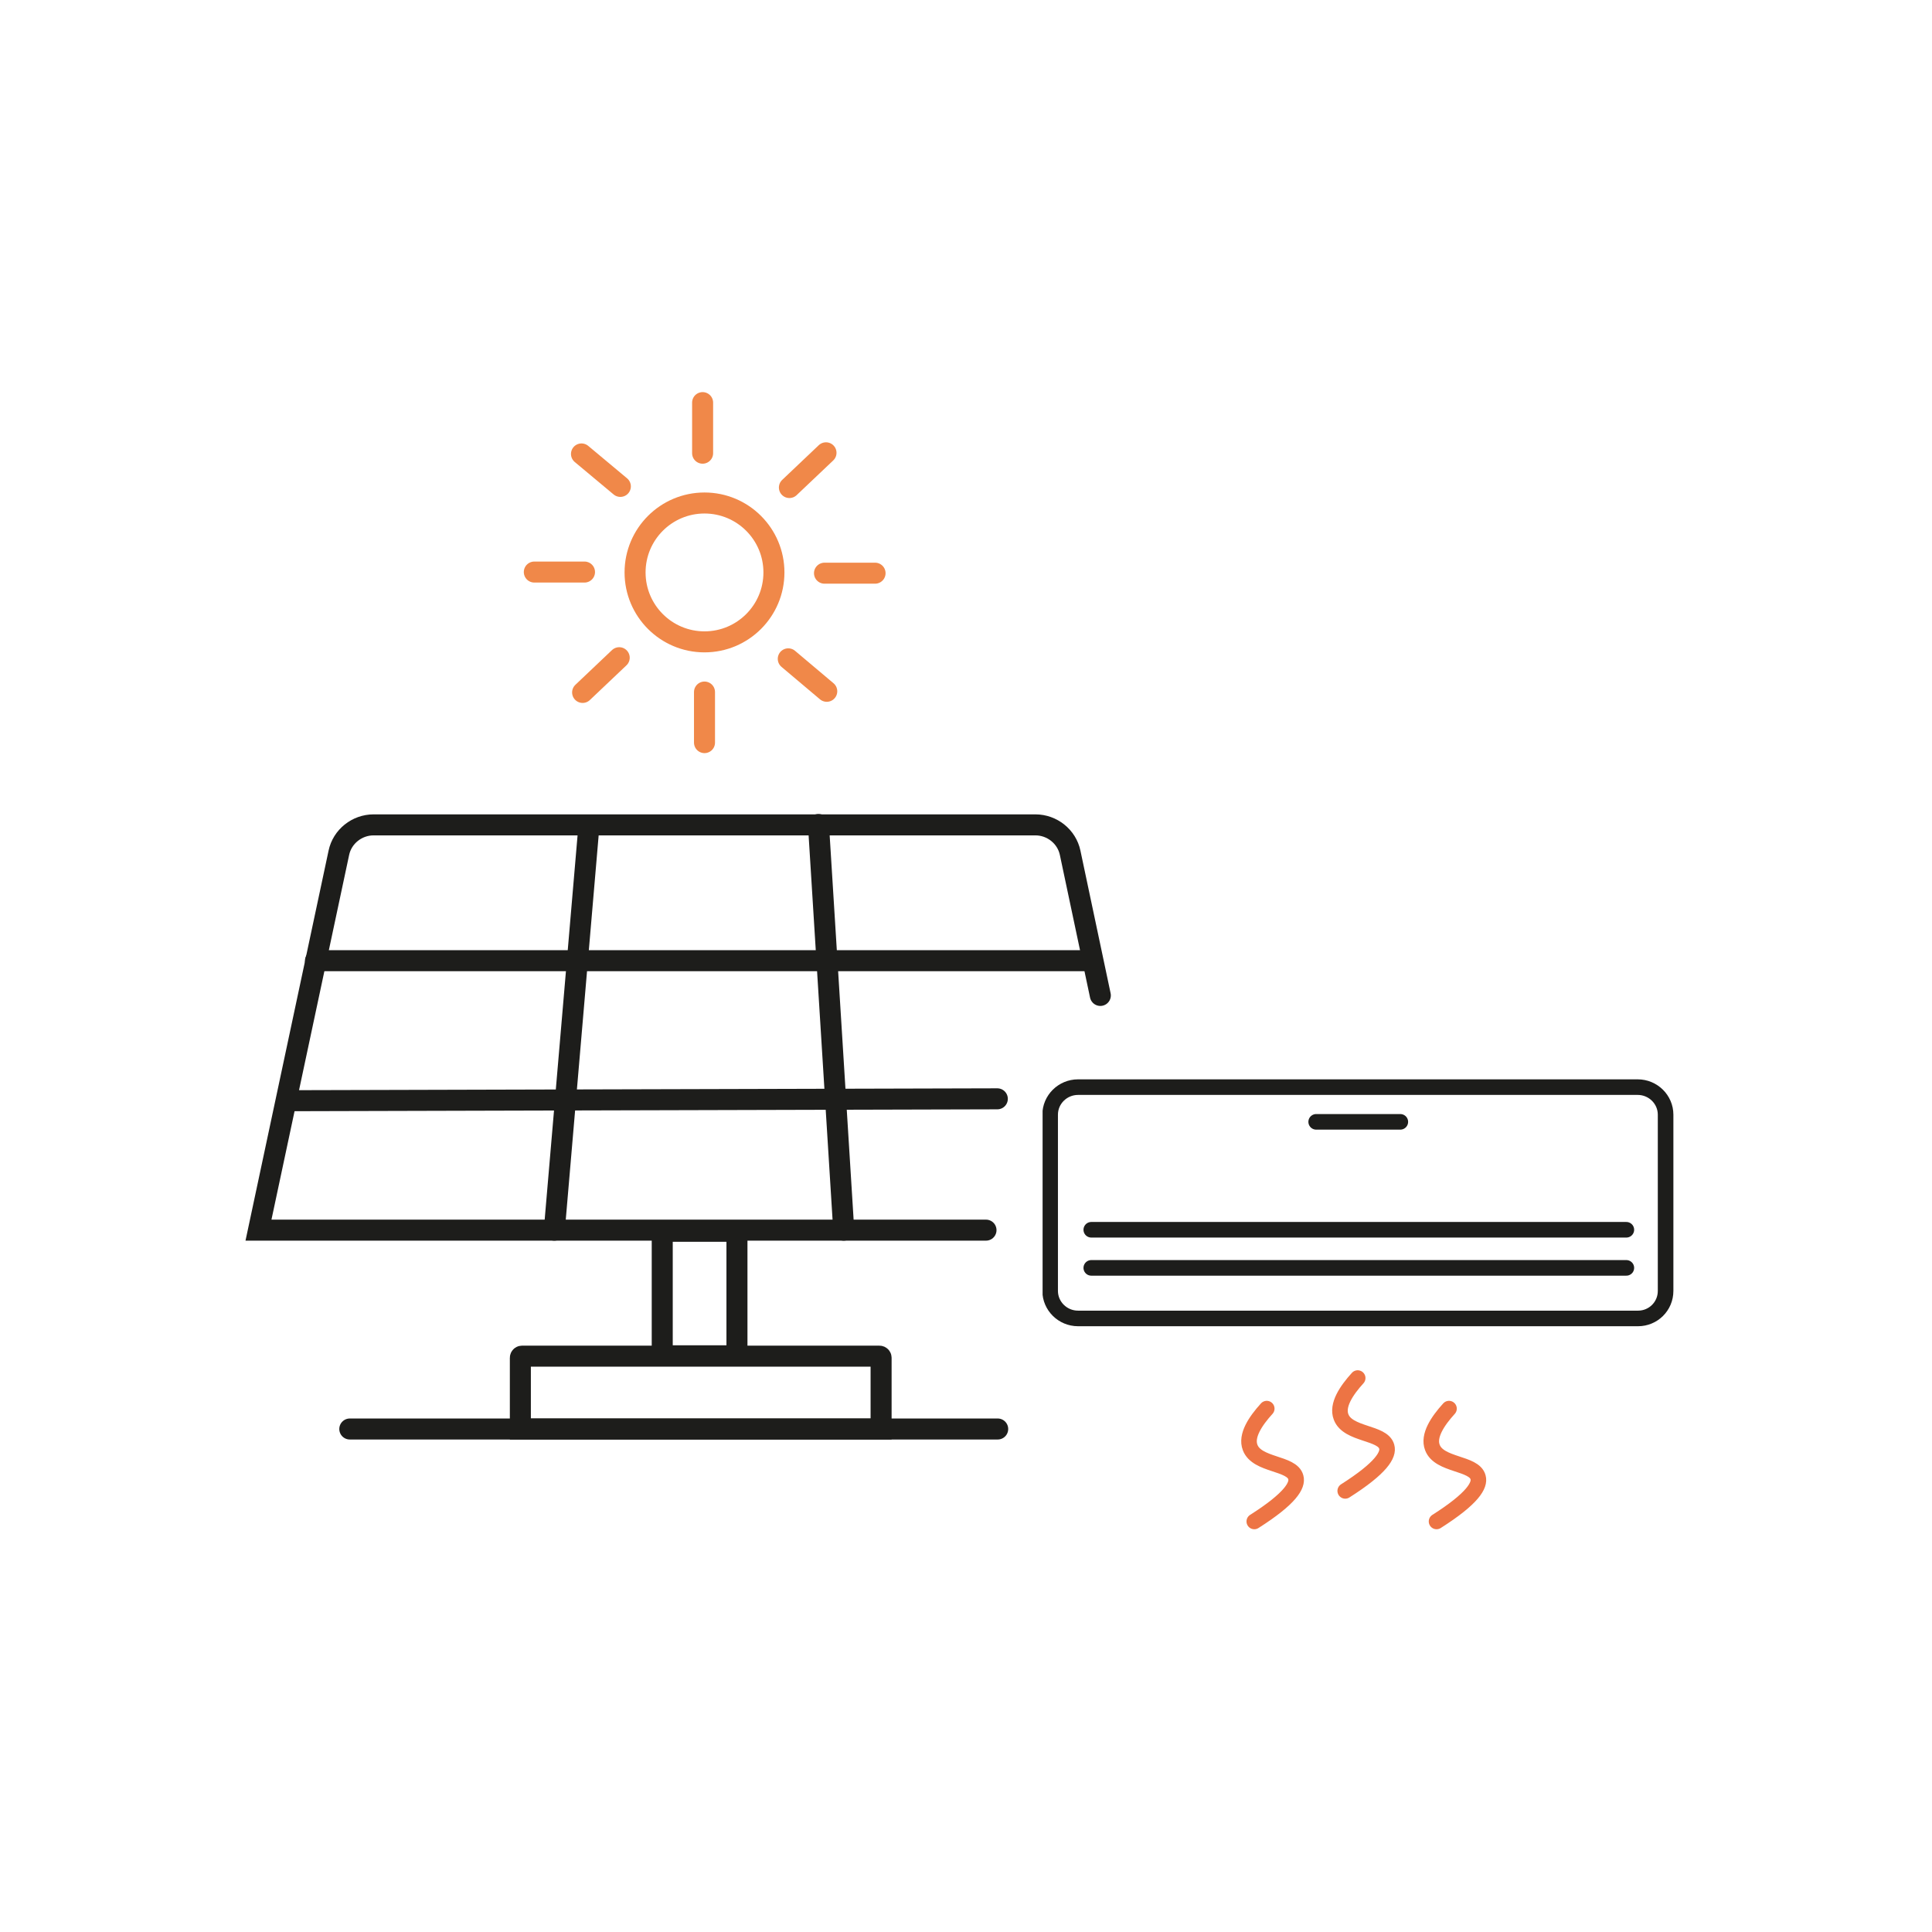 <?xml version="1.0" encoding="utf-8"?>
<!-- Generator: Adobe Illustrator 24.0.1, SVG Export Plug-In . SVG Version: 6.00 Build 0)  -->
<svg version="1.1" id="Layer_1" xmlns="http://www.w3.org/2000/svg" xmlns:xlink="http://www.w3.org/1999/xlink" x="0px" y="0px"
	 viewBox="0 0 512 512" style="enable-background:new 0 0 512 512;" xml:space="preserve">
<style type="text/css">
	.st0{fill:none;stroke:#1D1D1B;stroke-width:5.569;stroke-linecap:round;stroke-miterlimit:10;}
	.st1{fill:none;stroke:#F08849;stroke-width:5.569;stroke-linecap:round;stroke-miterlimit:10;}
	.st2{clip-path:url(#SVGID_1_);fill:none;stroke:#1D1D1B;stroke-width:4.129;stroke-miterlimit:10;}
	.st3{fill:none;stroke:#1D1D1B;stroke-width:4.129;stroke-linecap:round;stroke-miterlimit:10;}
	.st4{clip-path:url(#SVGID_2_);fill:none;stroke:#ED7444;stroke-width:4.129;stroke-linecap:round;stroke-miterlimit:10;}
</style>
<g>
	<g>
		<path class="st0" d="M261.3,326H68.5l21.3-100c0.9-4.3,4.8-7.4,9.2-7.4h175.4c4.4,0,8.3,3.1,9.2,7.4l8,37.8"/>
		<rect x="175.5" y="326.3" class="st0" width="19.8" height="33"/>
		<path class="st0" d="M233.5,378.7h-95.6v-18.9c0-0.2,0.2-0.4,0.4-0.4h94.8c0.2,0,0.4,0.2,0.4,0.4V378.7z"/>
		<line class="st0" x1="92.7" y1="378.7" x2="264.4" y2="378.7"/>
		<circle class="st1" cx="186.7" cy="151.7" r="18.4"/>
		<line class="st1" x1="186.2" y1="106.7" x2="186.2" y2="120.1"/>
		<line class="st1" x1="186.7" y1="183.4" x2="186.7" y2="196.8"/>
		<line class="st1" x1="231.9" y1="151.9" x2="218.5" y2="151.9"/>
		<line class="st1" x1="154.9" y1="151.6" x2="141.6" y2="151.6"/>
		<line class="st1" x1="164.4" y1="128.9" x2="154.1" y2="120.3"/>
		<line class="st1" x1="219.1" y1="183.2" x2="208.9" y2="174.6"/>
		<line class="st1" x1="154.4" y1="183.5" x2="164.1" y2="174.3"/>
		<line class="st1" x1="209.2" y1="129.2" x2="218.9" y2="120"/>
		<line class="st0" x1="156" y1="219.7" x2="146.9" y2="326"/>
		<line class="st0" x1="216.9" y1="218.5" x2="223.6" y2="326"/>
		<line class="st0" x1="83.6" y1="254.6" x2="288.2" y2="254.6"/>
		<line class="st0" x1="76" y1="291.7" x2="264.3" y2="291.2"/>
	</g>
	<g>
		<g>
			<defs>
				<rect id="SVGID_5_" x="276.3" y="286" width="167.2" height="119.3"/>
			</defs>
			<clipPath id="SVGID_1_">
				<use xlink:href="#SVGID_5_"  style="overflow:visible;"/>
			</clipPath>
			<path class="st2" d="M434.1,349.4H285.7c-4.1,0-7.4-3.3-7.4-7.3v-46.7c0-4,3.3-7.3,7.4-7.3h148.3c4.1,0,7.4,3.3,7.4,7.3v46.7
				C441.4,346.2,438.1,349.4,434.1,349.4z"/>
		</g>
		<path class="st3" d="M289.2,336H431 M289.2,325.9H431 M348.8,297.3h22.3"/>
		<g>
			<defs>
				<rect id="SVGID_7_" x="276.3" y="286" width="167.2" height="119.3"/>
			</defs>
			<clipPath id="SVGID_2_">
				<use xlink:href="#SVGID_7_"  style="overflow:visible;"/>
			</clipPath>
			<path class="st4" d="M335.7,373.3c-3,3.3-5.6,7.2-4.4,10.3c1.8,4.8,11.1,4,12.1,7.9c0.6,2.1-1.4,5.6-11,11.7 M384,373.3
				c-3,3.3-5.6,7.2-4.4,10.3c1.8,4.8,11.1,4,12.1,7.9c0.6,2.1-1.4,5.6-11,11.7 M359.8,365.2c-3,3.3-5.6,7.2-4.4,10.3
				c1.8,4.8,11.1,4,12.1,7.9c0.6,2.1-1.4,5.6-11,11.7"/>
		</g>
	</g>
</g>
</svg>
